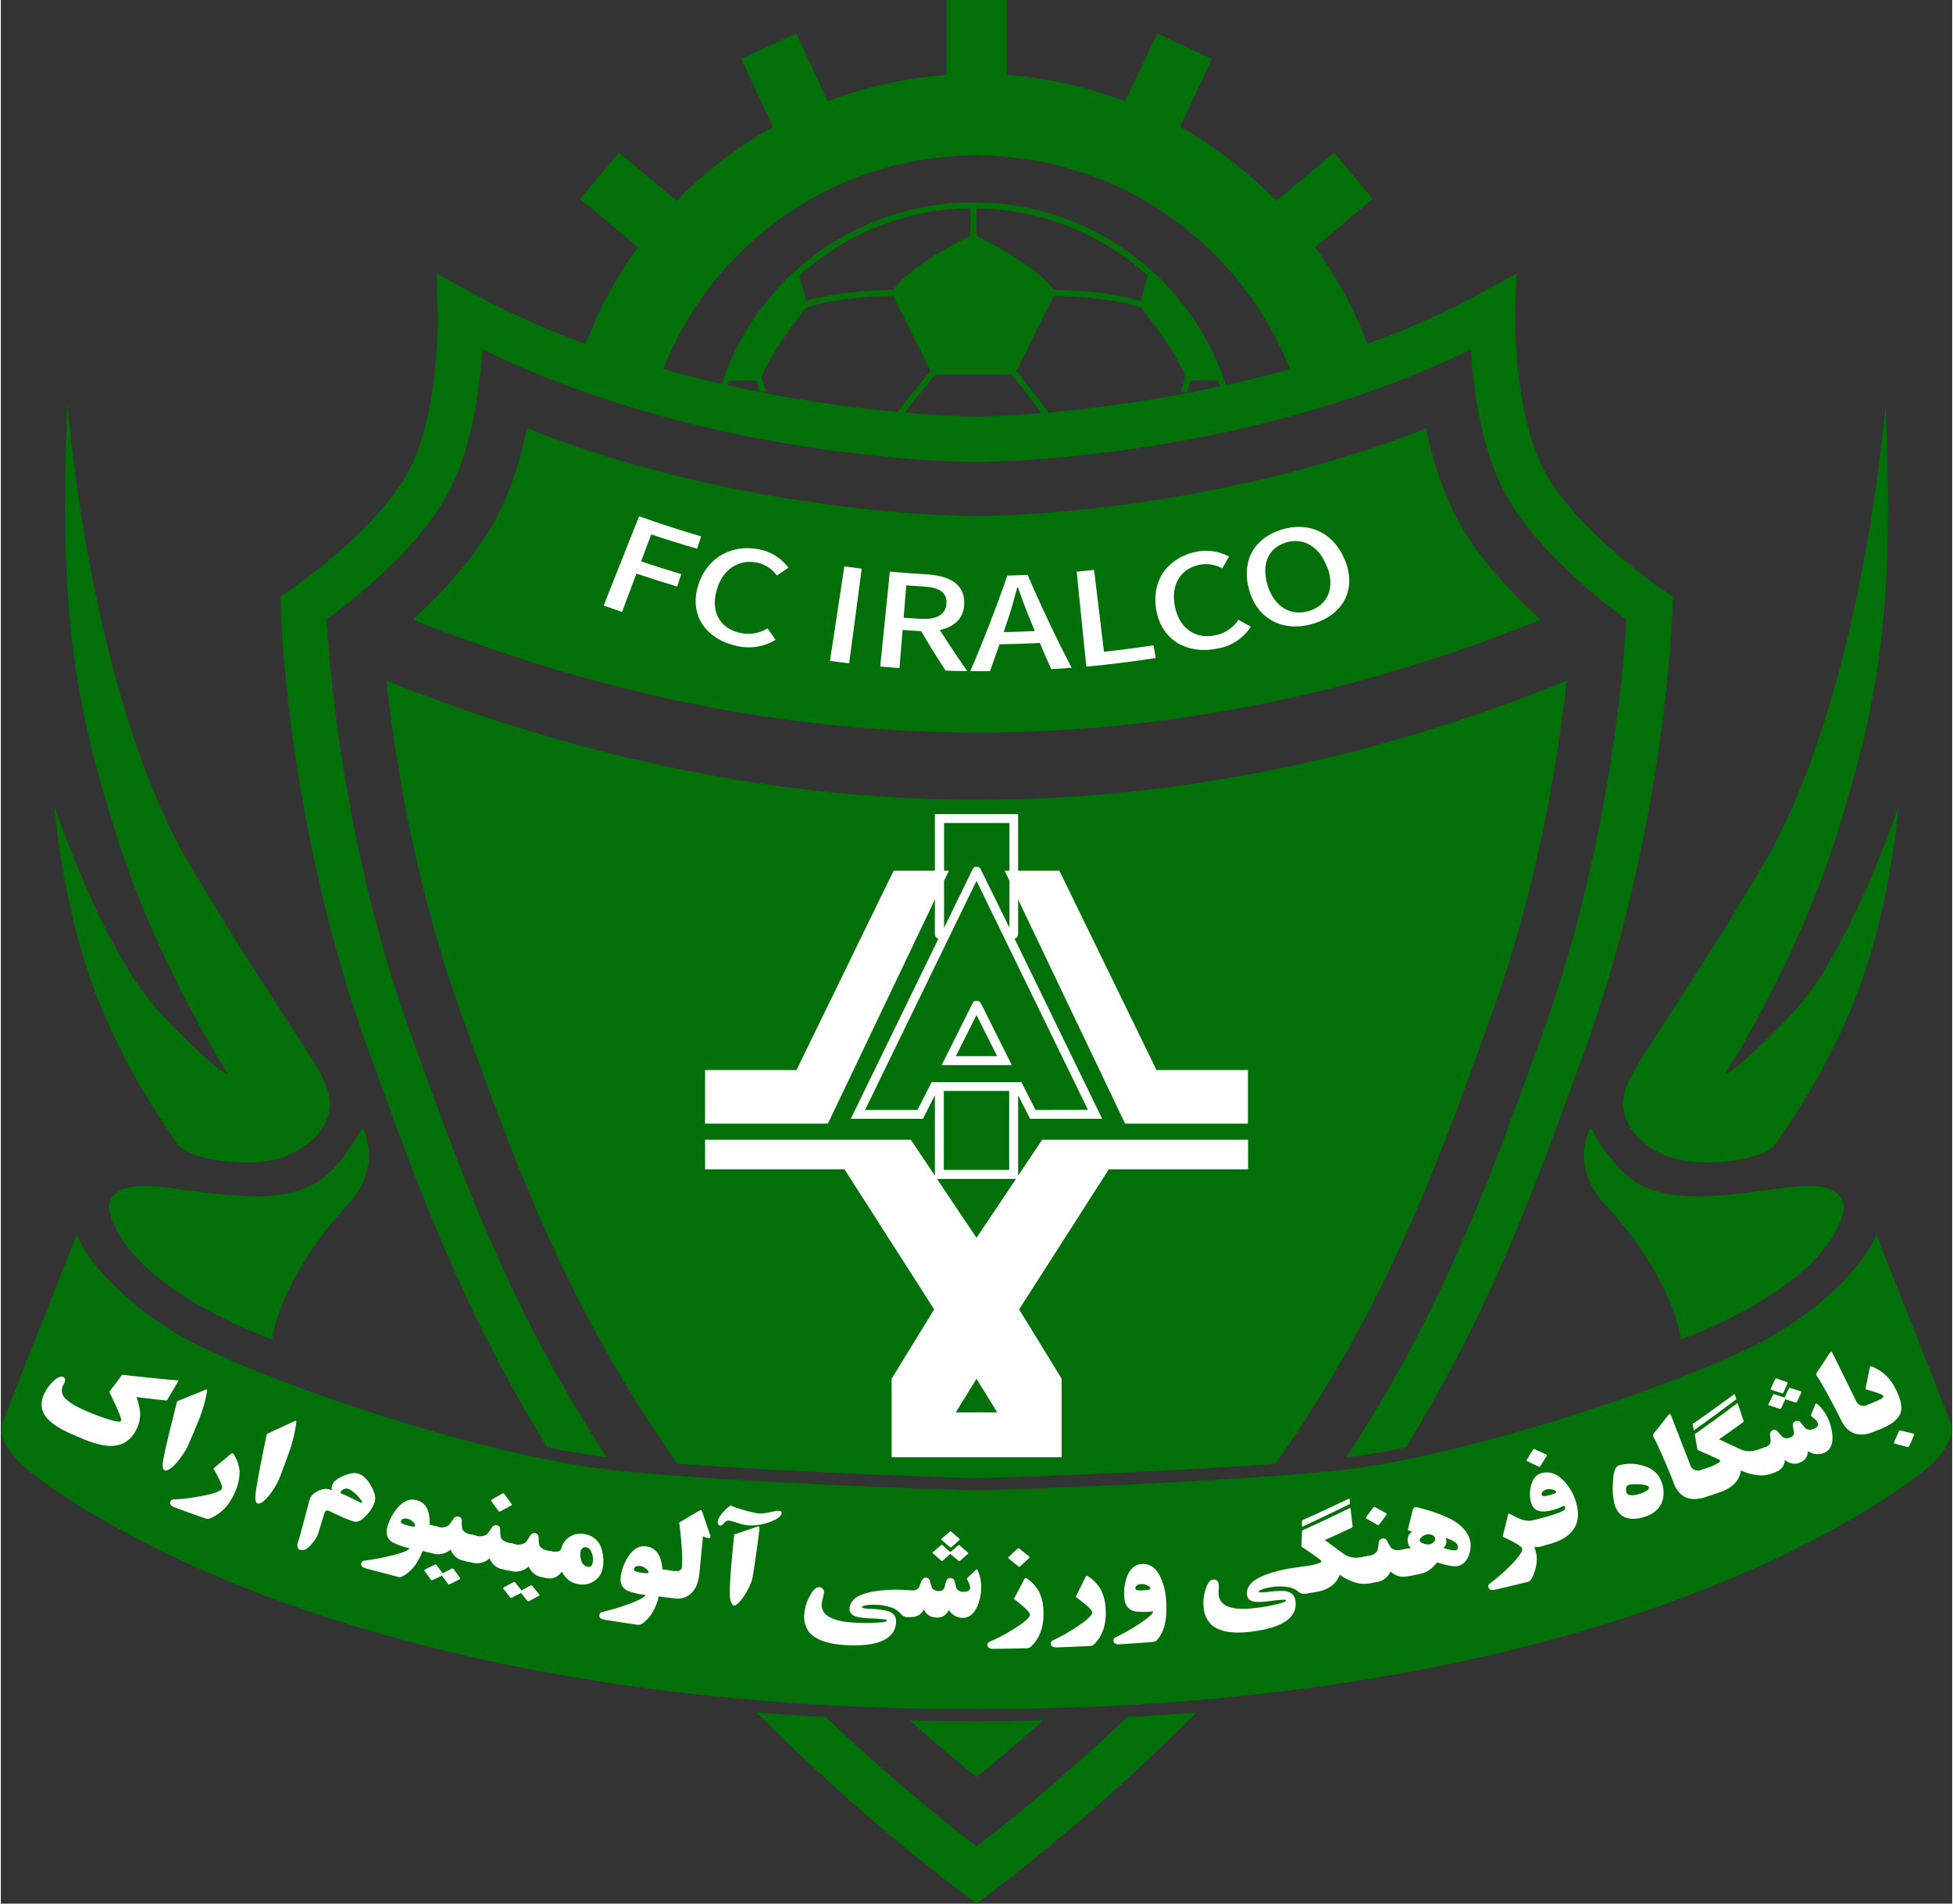 <svg xmlns="http://www.w3.org/2000/svg" viewBox="0.0 0.0 680.0 663.29" width="320.32" height="312.187"><rect x="0.0" y="0.0" width="680.0" height="663.29" fill="#333333" stroke="none"/><g><g><path d="M506.39,178.71a119.58,119.58,0,0,1-9.69-29.5C420.55,179.42,343.88,179.84,340,179.84h0c-3.85,0-80.52-.42-156.68-30.63a119.58,119.58,0,0,1-9.69,29.5c-7.08,14.14-19.19,27.23-30.12,37.15,131.1,52.48,263,52.51,393.12.07C525.66,206,513.49,192.89,506.39,178.71Z" style="fill:#027008"/><path d="M363.25,599.48q-11.52.27-23.25.27t-23.25-.27q11,9.81,23.25,19.73Q352.23,609.3,363.25,599.48Z" style="fill:#027008"/><path d="M161.15,355.26l2.86,7.89C179.83,406.69,197.89,456.4,235.8,510c38.91,2.89,84.9,4.47,99.67,4.93,3,.1,6.06.1,9.06,0,14.77-.46,60.76-2,99.67-4.93,37.91-53.63,56-103.34,71.79-146.88l2.86-7.89c16.68-45.71,23.81-90.77,26.8-118-68.06,27.52-136.91,41.44-205.12,41.44s-137.51-14-206.19-41.56C137.32,264.36,144.44,309.49,161.15,355.26Z" style="fill:#027008"/><path d="M128.53,367.16Q130,371,131.39,375c14,38.4,29.75,81.86,59,129.26,7.28,1.49,14.29,2.69,20.84,3.53-33.06-50.26-50-96.91-65-138.18-1-2.65-1.91-5.27-2.86-7.87-23.85-65.37-28.89-129.25-29.83-145.87,9.19-6.73,33.06-25.48,43.15-45.64,7.81-15.64,10.29-35.66,11.06-48.56A330.73,330.73,0,0,0,199,135q6.84,2.51,13.62,4.7c4.51,1.46,9,2.83,13.45,4.09,7.27,2.07,14.43,3.89,21.39,5.49.68.17,1.37.33,2.05.48,48.83,11,87.85,11.2,90.52,11.2h0c2.64,0,40.61-.2,88.48-10.75l2.05-.45c7.61-1.72,15.44-3.7,23.43-6,8.89-2.53,18-5.45,27.07-8.79a329.79,329.79,0,0,0,31.23-13.27c.76,12.9,3.24,32.92,11.05,48.56,10.09,20.16,34,38.91,43.15,45.64-.94,16.63-6,80.51-29.83,145.87-.95,2.6-1.89,5.22-2.86,7.87-15,41.27-31.94,87.92-65,138.18,6.55-.84,13.56-2,20.84-3.53,29.24-47.4,45-90.86,59-129.26q1.44-4,2.86-7.85c28.5-78.14,30.88-151.89,31-155l.11-4.32L579,205.41c-.31-.21-31-21.24-41.55-42.22s-9.7-53.77-9.69-54.08l.41-13.76-12.07,6.59a296.12,296.12,0,0,1-39.86,17.9A145.3,145.3,0,0,0,458,86.14h0L478.09,69.3,464.58,53.18,444.49,70a146.45,146.45,0,0,0-33.57-25.8h0L422,20.51l-19.07-8.89L391.87,35.31a144.74,144.74,0,0,0-41.35-9.16h0V0h-21V26.15a144.81,144.81,0,0,0-41.36,9.16h0l-11-23.69L258,20.51l11.06,23.72h0A146.62,146.62,0,0,0,235.51,70h0L215.42,53.18,201.9,69.3,222,86.14h0a144.9,144.9,0,0,0-18.2,33.7h0a297.44,297.44,0,0,1-39.86-17.91l-12.06-6.57.4,13.73c0,.32.83,33-9.69,54.09s-41.24,42-41.55,42.22l-3.57,2.43.11,4.32C97.65,215.27,100,289,128.53,367.16ZM397.15,104.9C385.62,101.34,370,101,366.84,101,360.67,92.33,343.5,83.89,340,82.23V72.6a90.11,90.11,0,0,1,59.7,23.49ZM265.09,131.48c2.59-7.79,14-22.29,15.58-24.34,11-3.59,26.92-4,30.28-4L324,129.23c-2.18,2.59-9.29,11.27-11.47,14.3-12.72-1.18-29-3.23-47.22-6.78l1.4-.49ZM337.9,82.23c-3.52,1.66-20.67,10.1-26.85,18.75-3.13,0-18.77.36-30.3,3.92l-2.56-8.82A90.12,90.12,0,0,1,337.9,72.6Zm-74.67,50.3,1.39,4.08c-3.74-.74-7.55-1.53-11.43-2.4h0c.19-.57.4-1.12.6-1.68ZM340,145.13c-.3,0-9.77,0-25-1.38,2.42-3.18,7.9-10,10.77-13.32h26.38c3,3.49,8.4,10.64,10.44,13.52C348.77,145.08,340.28,145.13,340,145.13Zm25-1.38c-1.56-2.38-8.88-11.78-11.12-14.52l13.07-26.14c3.36,0,19.27.46,30.29,4,1.62,2,13,16.55,15.58,24.34l-1.65,4.78,2,.7,1.53-4.43h9.43c.27.7.51,1.41.74,2.12A477.52,477.52,0,0,1,365,143.75ZM243.8,104.46a115.3,115.3,0,0,1,13.54-16.11,117.7,117.7,0,0,1,23.77-18.3,116.63,116.63,0,0,1,48.37-15.4c3.46-.32,7-.48,10.52-.48s7.06.16,10.52.48h0a115.65,115.65,0,0,1,29.31,6.49h0a116.21,116.21,0,0,1,19.06,8.91h0a117.34,117.34,0,0,1,23.77,18.3h0a115.3,115.3,0,0,1,13.54,16.11h0a116.16,116.16,0,0,1,13,24.13h0c-7.57,2.13-15,4-22.26,5.6a92.57,92.57,0,0,0-175.77-.44h0c-6.61-1.5-13.4-3.22-20.29-5.16h0A116.16,116.16,0,0,1,243.8,104.46Z" style="fill:#027008"/><path d="M340,643.39a684.93,684.93,0,0,1-52.48-45.07q-12.21-.66-24.13-1.67a680.39,680.39,0,0,0,71.81,63l4.8,3.67,4.8-3.67a680.39,680.39,0,0,0,71.81-63q-11.92,1-24.13,1.67A684.93,684.93,0,0,1,340,643.39Z" style="fill:#027008"/><path d="M680,497.09l-26.5-67.15c-1.27,5.56-13.38,22.72-37.62,36.36s-104.51,41.9-153.48,46.44c-41.59,3.86-100.82,5.9-117.72,6.43-3.12.1-6.22.1-9.34,0-16.9-.53-76.13-2.57-117.72-6.43-49-4.54-129.25-32.81-153.48-46.44s-36.35-30.8-37.62-36.36L0,497.09s-.66,7.32,10.1,15.65c35,27.1,137.4,82.8,329.89,82.8s294.94-55.7,329.89-82.8C680.65,504.41,680,497.09,680,497.09Z" style="fill:#027008"/><path d="M627.86,413.28c-16.28,1-41.74,8.08-57.36-.94-9.39-5.43-16.47-19.5-16.47-19.5s-8,13.25,5.68,27.64,24,33.65,25.74,46.19c0,0,50.37-17.41,56.8-45.06C642.25,421.61,644.15,412.34,627.86,413.28Z" style="fill:#027008"/><path d="M588.36,404.7c11.61,1.26,26.76-1.26,30-6.06s19.18-26.5,29.78-55.79S661.31,281,661.31,281s-17.16,51.24-37.11,72.19-23.47,21.21-23.47,21.21,24.48-37.62,38.87-83.05,20.45-77.25,17.17-150.71c0,0-7.58,102-43.42,162.07s-48,71.18-48,81.79S576.75,403.44,588.36,404.7Z" style="fill:#027008"/><path d="M109.5,412.34c-15.62,9-41.08,1.89-57.36.94s-14.39,8.33-14.39,8.33c6.43,27.65,56.8,45.06,56.8,45.06,1.69-12.54,12.11-31.8,25.74-46.19S126,392.84,126,392.84,118.89,406.91,109.5,412.34Z" style="fill:#027008"/><path d="M55.8,353.2C35.85,332.25,18.69,281,18.69,281s2.52,32.56,13.13,61.84,26.5,51,29.78,55.79S80,406,91.64,404.7s23-9.59,23-20.19-12.11-21.71-48-81.79S23.23,140.65,23.23,140.65C20,214.11,26,245.92,40.4,291.36s38.87,83.05,38.87,83.05S75.74,374.16,55.8,353.2Z" style="fill:#027008"/><path d="M354.5,325.54V313.42l37.28,78.09h42.81V372.84H402.73l-33.85-69.46H354.5V283.66h-29v19.72H311.12l-33.85,69.46H245.41v18.67h42.81l37.28-78.09v12.12a1.55,1.55,0,0,0,1.24,1.52l-30.55,62.77h25.14l4.17-8.2v28l-8.4-12.52H245.41v10.33H294l31.24,48.79-14.81,24.15v27.38h59.24V480.38l-14.81-24.15,31.24-48.79h48.54V397.11H362.9l-8.4,12.52v-28l4.17,8.2h25.14l-30.55-62.77A1.55,1.55,0,0,0,354.5,325.54ZM340,380.12h11.39v27.51H328.61V380.12Zm0,112h-7.22l7.22-11.7,7.22,11.7Zm0-60.83-13.76-20.51h27.52Zm20.58-44.54-4.94-9.7H324.36l-4.94,9.7H301.16L340,306.94l38.84,79.77Zm-19.18-84,0,0a.64.64,0,0,0-.08-.14l-.09-.12-.1-.11-.12-.11-.11-.08-.14-.09-.05,0s-.06,0-.08,0l-.15-.05-.15,0-.15,0h-.3l-.15,0-.14,0a.44.44,0,0,0-.16.06l-.08,0,0,0-.15.09-.11.08a1.14,1.14,0,0,0-.11.11.57.57,0,0,0-.11.11l-.08.12-.09.14,0,0-10,20.53V306.9l1.68-3.52h-1.68V286.77h22.78v16.61h-1.68l1.68,3.52v16.32Z" style="fill:#fff"/><path d="M340.73,348.81l0,0-.11,0-.14-.05-.15,0-.15,0h-.3l-.15,0-.15,0-.14.05-.11,0,0,0-.13.07-.13.1-.1.09-.11.12a1,1,0,0,0-.08.11l-.09.15,0,0-10.84,21.67h24.46l-10.84-21.67,0,0a1.19,1.19,0,0,0-.09-.15.44.44,0,0,0-.08-.11l-.1-.11L341,349l-.12-.08ZM340,368h-7.19L340,353.66,347.19,368Z" style="fill:#fff"/><path d="M222.43,179.88q10.71,3.84,21.61,7l-1.38,4.32q-8.06-2.31-16-5-1.77,4.71-3.55,9.41,7,2.37,14,4.44l-1.41,4.32q-7.14-2.12-14.21-4.5-2.5,6.67-5,13.36c-2.14-.72-4.28-1.47-6.42-2.23Q216.25,195.42,222.43,179.88Z" style="fill:#fff"/><path d="M243,204c3.26-10.38,12.47-14.54,21.77-12.47a16.23,16.23,0,0,1,9.66,6.27c-1.33.93-2.67,1.84-4,2.75a11.06,11.06,0,0,0-6.65-4.45c-6.38-1.42-12.14,2-14.3,9.45s1,13.36,8.07,14.95a12.87,12.87,0,0,0,9.64-1.57c.92,1.33,1.86,2.66,2.8,4A17.92,17.92,0,0,1,256.18,225C245.85,222.65,239.75,214.44,243,204Z" style="fill:#fff"/><path d="M293.94,197.36q3,.42,6.06.78-2.19,16.49-4.37,33c-2.23-.26-4.46-.55-6.69-.85Q291.45,213.8,293.94,197.36Z" style="fill:#fff"/><path d="M309.8,199.17q6.21.57,12.43.92c7.78.44,13.62,2.94,13.51,10.2-.1,7-6.43,10.13-14.75,9.66q-3.37-.18-6.74-.44-.56,6.65-1.1,13.29c-2.24-.17-4.48-.35-6.71-.56Zm10.73,16.45c5.67.32,8.85-1.55,9-5.49s-2.79-5.47-8.26-5.78c-1.91-.12-3.82-.24-5.73-.38l-.93,11.26C316.58,215.37,318.55,215.5,320.53,215.62Zm-.68,2.82q2.49-1.4,4.93-2.83,5.67,9.21,12,18.23-3.78,0-7.58-.18Q324.3,226.12,319.85,218.44Z" style="fill:#fff"/><path d="M350.74,200.56c2.36-.05,4.73-.13,7.09-.23q7,16.32,15.34,32.35-3.56.28-7.12.49-3.92-8.76-7.5-17.6c-1.48-3.52-2.82-7.21-4.11-10.88h-.24c-1,3.77-2,7.52-3.24,11.12q-3,9.06-6.26,18.05c-2.29,0-4.57,0-6.86,0Q344.94,217.33,350.74,200.56Zm-5.19,19.73q9.39-.09,18.76-.62l.27,4.21q-9.48.56-19,.63C345.58,223.1,345.57,221.69,345.55,220.29Z" style="fill:#fff"/><path d="M374.9,199.18q3-.28,6.08-.61,1.72,14.27,3.44,28.52,8.65-.93,17.27-2.26c.25,1.48.51,3,.76,4.45q-12,1.86-24.19,3Z" style="fill:#fff"/><path d="M402.63,212.5c-1.84-10.69,4.49-18.23,13.8-20.22A17.05,17.05,0,0,1,428,193.92q-1.17,2.09-2.37,4.14a11.63,11.63,0,0,0-8-1.25c-6.39,1.36-10,6.82-8.5,14.41s7,11.63,14.12,10.12a12.33,12.33,0,0,0,8-5.4q2.16,1.22,4.35,2.42a17.11,17.11,0,0,1-11.5,7.59C413.69,228.15,404.49,223.27,402.63,212.5Z" style="fill:#fff"/><path d="M435,205.53c-2.86-10.38,2-18.14,11.29-21s18.09.76,22.15,10.75-.56,18.82-11,22S437.89,215.88,435,205.53Zm27.15-8c-2.77-7.27-8.33-10.34-14.35-8.5s-8.61,7.41-6.38,14.84,8,11,14.5,9S465,204.74,462.19,197.49Z" style="fill:#fff"/><path d="M61.7,481.48l-3.53,6a2.29,2.29,0,0,1-.3.42.83.83,0,0,1-.54.06c-3.35-.37-6.72-.76-10.08-1.17a20.76,20.76,0,0,1,1.27,5.2,11.44,11.44,0,0,1-1.1,5.7c-1.84,4-4.78,6-8.83,6.12-2.66.06-6.2-.82-10.56-2.7l-1.64-.7-1-.42-.53-.23c-4.34-1.89-7.31-3.83-8.91-5.78-2.13-2.61-2.29-5.59-.54-8.92a14.29,14.29,0,0,1,3-3.89c1.4-1.3,2.51-1.76,3.32-1.4s.91,1.2.24,2.46a4,4,0,0,0-.4,3.77c.86,1.74,3.46,3.58,7.81,5.46,5.13,2.23,9,3.51,11.55,3.9q.7.12.93-.36a1,1,0,0,0,0-.73c-.35-1.43-1.74-4.53-4.07-9.3L42,479.39a.75.75,0,0,1,.72-.33q9.45,1.08,18.85,1.91a1.3,1.3,0,0,1,.3,0C61.89,481.08,61.84,481.24,61.7,481.48Z" style="fill:#fff"/><path d="M65.25,503.65a21.74,21.74,0,0,1-2.45,4.06,19.49,19.49,0,0,1-3.18,3.61c-1.12.89-2,1.23-2.52,1s-.82-1.11-.65-2.64c.25-2.17,1.89-9.32,5-21.43q4.68-1.87,9.29-3.8a2.22,2.22,0,0,1,1.07-.29c.12.05.14.26.07.66a50.56,50.56,0,0,1-2.74,9.58C68.73,495.5,67.44,498.58,65.25,503.65Z" style="fill:#fff"/><path d="M81.84,519.35c-1.92,4.83-4.92,8.09-9,9.72a2.21,2.21,0,0,1-1.6,0q-5.42-1.9-10.79-3.9c-1.27-.47-1.72-1.14-1.34-2a1.27,1.27,0,0,1,1.25-.74,61.43,61.43,0,0,0,9-1.06c4.76-.84,7.3-1.76,7.69-2.7.31-.78-.69-3.12-3-7q3.12-2.55,6.2-5.12a.51.51,0,0,1,.88.16,13.16,13.16,0,0,1,2.06,5.67A16.3,16.3,0,0,1,81.84,519.35Z" style="fill:#fff"/><path d="M97.2,514.83A22.22,22.22,0,0,1,94.94,519a18.82,18.82,0,0,1-3,3.74c-1.08.94-1.9,1.32-2.46,1.13s-.87-1.08-.78-2.62c.14-2.17,1.43-9.39,4-21.62q4.57-2.08,9.09-4.21c.56-.27.91-.38,1.06-.33s.15.25.1.64a50.55,50.55,0,0,1-2.28,9.7Q100.09,507.1,97.2,514.83Z" style="fill:#fff"/><path d="M130.28,523.39a12.76,12.76,0,0,1-2.74,4.43c-1.7,1.93-3.21,2.7-4.54,2.33a39,39,0,0,1-4.89-1.94l-3.73-1.74a1,1,0,0,0-1.16,0,1.92,1.92,0,0,0-.53,1c-.72,2.38-1.45,4.76-2.17,7.13a10.77,10.77,0,0,1-1.74,2.78,9.37,9.37,0,0,1-2.28,2.32,2.92,2.92,0,0,1-2.32.26,1.13,1.13,0,0,1-.76-.93,2.18,2.18,0,0,1,0-1.19q1.13-3.63,4.19-15.37a4.65,4.65,0,0,1,2.23-2.57,6.24,6.24,0,0,1,3.52-1.11,4.91,4.91,0,0,1,2,.53,3.09,3.09,0,0,1,.24-2.07c.37-1.08,1.64-2.06,3.78-3s3.82-1.17,5.05-.82c1.72.5,3.21,1.89,4.53,4.19S130.77,521.86,130.28,523.39Zm-4.73-.7a13.3,13.3,0,0,0-2.61-2.76,6.21,6.21,0,0,0-1.9-1.18,2.24,2.24,0,0,0-2.19.58c-.59.5-.62.87-.08,1.1q2.91,1.27,6.46,3.08c.35.19.57.18.63,0S125.81,523.07,125.55,522.69Z" style="fill:#fff"/><path d="M149.47,541,147,540.4q-2.53,6.55-7.12,8.9a2.18,2.18,0,0,1-1.57.12c-3.71-1-7.42-1.93-11.13-2.94q-2-.54-1.53-1.89a1.25,1.25,0,0,1,1.19-.84,76.2,76.2,0,0,0,8.42-1.53c4.48-1,6.86-2,7.16-2.78a23.55,23.55,0,0,1-6-2.08q-2.82-1.86-1.62-5.69a17.45,17.45,0,0,1,3.35-6.17q3.12-3.72,6.67-2.8c3.32.85,4.84,3.68,4.58,8.53l2.73.67Q150.77,536.46,149.47,541Zm-5.15-9.24c.12-.43-.12-.93-.73-1.5a3.79,3.79,0,0,0-1.62-1c-1.41-.37-2.26-.09-2.54.83-.15.5.65,1,2.39,1.44S144.24,532,144.32,531.78Z" style="fill:#fff"/><path d="M163.11,544.22l-1.82-.41a5.9,5.9,0,0,1-4.52-3.91,6.65,6.65,0,0,1-6.31,1.36l-2.3-.57c.87-3,1.73-6.07,2.6-9.1l1.46.35a4.28,4.28,0,0,0,3.81-.45,14.72,14.72,0,0,0,1.58-2.14,1.75,1.75,0,0,1,1.95-.92c.73.17,1.09.72,1.08,1.63a11.23,11.23,0,0,0,.12,2.54c.36,1,1.34,1.69,3,2.06l1.79.4ZM160,549.78c.18.2.13.37-.17.51L156.4,552a.44.44,0,0,1-.62-.14L153.71,549l-3.22,1.56a.44.44,0,0,1-.62-.14l-2.17-3c-.19-.24-.1-.45.25-.62l3.23-1.61a.51.51,0,0,1,.71.18c.68.94,1.37,1.87,2.06,2.81l3.11-1.59a.55.55,0,0,1,.75.16Z" style="fill:#fff"/><path d="M176.76,547.18l-1.83-.38a5.88,5.88,0,0,1-4.59-3.84,6.61,6.61,0,0,1-6.29,1.47l-2.31-.52q1.2-4.57,2.42-9.15l1.46.33a4.32,4.32,0,0,0,3.81-.52A14.58,14.58,0,0,0,171,532.4a1.74,1.74,0,0,1,1.93-.95c.74.16,1.11.69,1.11,1.61a11,11,0,0,0,.18,2.54c.37,1,1.37,1.66,3,2l1.8.38C178.23,541,177.5,544.11,176.76,547.18ZM178,524c.16.22.1.4-.18.56l-3.72,2.06a.48.48,0,0,1-.69-.16c-.82-1.12-1.63-2.24-2.44-3.37-.17-.25-.09-.47.27-.67l3.5-2a.52.52,0,0,1,.75.16Z" style="fill:#fff"/><path d="M190.46,549.89l-1.83-.35a5.88,5.88,0,0,1-4.67-3.75,6.62,6.62,0,0,1-6.26,1.58l-2.32-.48c.75-3.07,1.49-6.13,2.23-9.2l1.48.31a4.28,4.28,0,0,0,3.79-.59,14.18,14.18,0,0,0,1.49-2.2,1.74,1.74,0,0,1,1.91-1q1.11.22,1.14,1.59a11.47,11.47,0,0,0,.23,2.54c.4,1,1.4,1.64,3,1.95l1.81.34Q191.49,545.27,190.46,549.89Zm-2.84,5.66q.28.3-.15.51l-3.39,1.83a.46.46,0,0,1-.63-.12c-.73-.92-1.46-1.83-2.18-2.75l-3.16,1.68a.45.45,0,0,1-.63-.12l-2.29-2.94c-.19-.24-.11-.45.23-.63l3.16-1.72a.51.51,0,0,1,.72.15c.72.92,1.45,1.83,2.17,2.74l3-1.7a.55.55,0,0,1,.76.13Z" style="fill:#fff"/><path d="M209.69,546.63a6.39,6.39,0,0,1-2.89,4.24,7.28,7.28,0,0,1-5.54,1.11,7.47,7.47,0,0,1-5.69-4.36c-1.53,1.86-3.21,2.63-5,2.28l-1.52-.29c.69-3.08,1.37-6.15,2.05-9.23l.77.15c2,.37,3.12,0,3.43-1a7.14,7.14,0,0,1,2.18-3.5,6.85,6.85,0,0,1,6.05-1.46,7.08,7.08,0,0,1,5.84,5.22A13.71,13.71,0,0,1,209.69,546.63Zm-3.42-2.28a5.86,5.86,0,0,0-.26-3c-.42-1.33-1.06-2.06-1.94-2.22a1.7,1.7,0,0,0-2,1.31,6.39,6.39,0,0,0,.16,3.15,2.93,2.93,0,0,0,2.31,2.35C205.47,546.13,206,545.59,206.27,544.35Z" style="fill:#fff"/><path d="M231.9,556.58l-2.58-.35c-1.15,4.52-3.14,7.73-6,9.6a2.13,2.13,0,0,1-1.55.28c-3.81-.55-7.61-1.14-11.41-1.74-1.35-.22-1.93-.79-1.75-1.72a1.22,1.22,0,0,1,1.08-1,76.5,76.5,0,0,0,8.17-2.41c4.33-1.5,6.57-2.7,6.78-3.52a24.53,24.53,0,0,1-6.25-1.43q-3-1.56-2.29-5.49a17.21,17.21,0,0,1,2.58-6.49c1.77-2.68,3.86-3.84,6.29-3.49q5.1.75,5.57,8l2.8.39C232.87,550.36,232.39,553.47,231.9,556.58Zm-6.25-8.64c.08-.44-.22-.91-.9-1.42a3.93,3.93,0,0,0-1.73-.82c-1.45-.21-2.25.15-2.42,1.09-.09.52.76.92,2.54,1.18S225.61,548.2,225.65,547.94Z" style="fill:#fff"/><path d="M247.1,534.63a2.08,2.08,0,0,1,.16.92c0,.3-.29.42-.74.37a8.46,8.46,0,0,1-1.84-.58l-1.23,12.77c-.33,3.51-1.46,6-3.4,7.51a7,7,0,0,1-5.34,1.33l-4.18-.56q.74-4.67,1.48-9.33l1.37.19a10.75,10.75,0,0,0,2.55.13,1.44,1.44,0,0,0,1.37-1.27,37.41,37.41,0,0,0,0-6.45q-.3-5.08-.93-9.15,3.25-1.9,6.47-3.82a2.62,2.62,0,0,1,1.13-.49c.18,0,.39.37.62,1C245.39,529.7,246.24,532.17,247.1,534.63Z" style="fill:#fff"/><path d="M272.08,527.24c-.11,1.07-1.47,2.1-4.09,3.07a18,18,0,0,1-8.15,1.11,17,17,0,0,1-3.2-.81,17.67,17.67,0,0,0-3.15-.81c-.42,0-.9.24-1.45.87s-1,.92-1.32.89c-.72-.09-1-.64-.88-1.66a7.73,7.73,0,0,1,2-3.14c1.32-1.55,2.39-2.28,3.22-2.19-.46-.05-.69-.05-.7,0s1.05.54,3.22,1.17a40.18,40.18,0,0,0,6.35,1.57,14.56,14.56,0,0,0,4.13-.41,16.59,16.59,0,0,1,3.26-.5C271.87,526.45,272.13,526.73,272.08,527.24Zm-7.73,5.59c-.24,2.13-.63,5.12-1.17,8.95-.68,4.78-1.15,7.64-1.38,8.58a17.34,17.34,0,0,1-1.7,3.9,21.59,21.59,0,0,1-2.42,3.61c-1,1.1-1.7,1.62-2.21,1.57s-1-.84-1.3-2.34q-.6-3.26,1.4-22.43c2.55-.86,5.09-1.72,7.62-2.6a2.65,2.65,0,0,1,.89-.19C264.32,531.91,264.41,532.22,264.35,532.83Z" style="fill:#fff"/><path d="M316.88,563.42l-1.51,0a2.74,2.74,0,0,1-1.71-1.06,8.44,8.44,0,0,0-2.54-1.94,16.76,16.76,0,0,0-6.3-1.24,13.38,13.38,0,0,0-3.84.28c-.6.15-.91.32-.92.5,0,.33.88.54,2.7.62a30.53,30.53,0,0,1,6.05.67q3.29.94,3.17,3.81c-.21,5.93-6.05,8.77-17.49,8.16-6.51-.36-10.85-2-13-4.75a9.2,9.2,0,0,1-1.46-6.5,15.18,15.18,0,0,1,1.85-5.83q1.69-3.18,3.19-3.09a1.64,1.64,0,0,1,1.75,2,10.5,10.5,0,0,1-.37,1.87,12.06,12.06,0,0,0-.38,1.88c-.3,3.91,3.53,6.17,11.52,6.58a55.07,55.07,0,0,0,9.84-.18c.85-.12,1.28-.3,1.29-.53s-.41-.38-1.24-.47c-1.46-.15-3-.26-4.54-.33a21,21,0,0,1-5-.63c-1.54-.53-2.27-1.47-2.18-2.82.18-2.84,2.66-4.72,7.42-5.71a47.09,47.09,0,0,1,10.95-.76c1,0,2,.21,3,.24C317.07,557.27,317,560.27,316.88,563.42Z" style="fill:#fff"/><path d="M341.64,552.72a17.18,17.18,0,0,1-1.25,6.74c-1.18,2.84-2.93,4.26-5.23,4.25a5.67,5.67,0,0,1-4.8-2.74,4.3,4.3,0,0,1-4,2.65c-2.35,0-3.91-1-4.67-2.89a4.66,4.66,0,0,1-4.39,2.7l-1.89,0c.1-3.1.21-6.2.31-9.3l1.82,0A2.5,2.5,0,0,0,320,553c.26-.68.5-1.35.75-2,.43-.88,1-1.3,1.58-1.29a1.45,1.45,0,0,1,1.45,1.2c.21.74.43,1.48.64,2.22a2.65,2.65,0,0,0,2.52,1.21,1.81,1.81,0,0,0,1.88-1.16c.1-.4.3-1.12.58-2.17a1.49,1.49,0,0,1,1.59-1.17,1.41,1.41,0,0,1,1.41,1.25l.6,2.29a2.6,2.6,0,0,0,2.51,1.25c1.49,0,2.23-.46,2.23-1.39a4.06,4.06,0,0,0-.4-1.7c-.15-.32-.39-.82-.74-1.5l3.07-2.95c.33-.32.57-.29.73.06A13.59,13.59,0,0,1,341.64,552.72Zm-16.82-11.47q-.27-.18,0-.45l2.81-2.38a.37.37,0,0,1,.56,0l2.69,2.38,2.74-2.32a.38.38,0,0,1,.54,0c.92.81,1.84,1.62,2.77,2.42.22.18.21.37,0,.58l-2.62,2.32a.44.44,0,0,1-.65,0l-2.76-2.36,0,0-2.57,2.28a.5.5,0,0,1-.7,0Zm3.05-4.66c-.18-.15-.18-.31,0-.48l2.81-2.42a.37.37,0,0,1,.55,0l2.77,2.45c.19.17.16.37-.1.6-.84.77-1.69,1.53-2.54,2.29a.48.48,0,0,1-.71,0Z" style="fill:#fff"/><path d="M363.33,561.59c.19,5.16-1.25,9.24-4.39,12.2a2.18,2.18,0,0,1-1.49.53c-3.85.09-7.71.16-11.57.19-1.36,0-2.05-.46-2.05-1.4a1.18,1.18,0,0,1,.85-1.13,58.64,58.64,0,0,0,7.93-4.17c4.05-2.45,6-4.21,6-5.21,0-.84-1.9-2.65-5.57-5.5,1.23-2.3,2.45-4.62,3.66-6.93.21-.39.5-.45.88-.17a14.16,14.16,0,0,1,4.2,4.55A16.49,16.49,0,0,1,363.33,561.59Zm-5-19.27c.22.17.22.36,0,.57l-3.1,2.88a.45.45,0,0,1-.66,0l-3.32-2.7c-.25-.2-.22-.45.09-.73l2.88-2.69a.53.53,0,0,1,.79,0Z" style="fill:#fff"/><path d="M385,560.63c.35,5.15-1,9.27-4,12.31a2.23,2.23,0,0,1-1.47.58q-5.77.29-11.56.49c-1.36,0-2.06-.4-2.1-1.34a1.18,1.18,0,0,1,.82-1.15,59.06,59.06,0,0,0,7.79-4.38c4-2.56,5.9-4.37,5.84-5.38-.06-.83-2-2.6-5.75-5.34q1.74-3.51,3.44-7c.2-.39.49-.46.87-.19a14.37,14.37,0,0,1,4.35,4.43A16.62,16.62,0,0,1,385,560.63Z" style="fill:#fff"/><path d="M406,556.73q1,10.31-3.15,14.78a2.17,2.17,0,0,1-1.43.61q-5.76.45-11.54.81c-1.36.09-2.07-.34-2.14-1.28a1.17,1.17,0,0,1,.8-1.18,69.54,69.54,0,0,0,7.32-4.13c3.82-2.41,5.69-4.06,5.69-4.9a25.11,25.11,0,0,1-6.46,0c-2.21-.57-3.41-2.19-3.61-4.84a16.82,16.82,0,0,1,.85-6.87c1-3,2.77-4.58,5.23-4.77,2.74-.21,4.86,1.2,6.4,4.25A21,21,0,0,1,406,556.73Zm-5.38-3.21q-.06-.66-1.23-1.17a4.15,4.15,0,0,0-1.91-.4q-2.22.16-2.1,1.59c0,.53,1,.73,2.77.59S400.64,553.8,400.61,553.52Z" style="fill:#fff"/><path d="M455.6,555.14l-1.49.22a2.84,2.84,0,0,1-1.9-.74,8.6,8.6,0,0,0-2.89-1.47,16.78,16.78,0,0,0-6.44-.14,13.21,13.21,0,0,0-3.71.94c-.56.26-.83.47-.81.65s1,.38,2.78.15a29.91,29.91,0,0,1,6.08-.39c2.28.24,3.57,1.3,3.89,3.19,1,5.86-4.17,9.66-15.54,11-6.47.78-11.06-.06-13.69-2.42a9.36,9.36,0,0,1-2.75-6.14,15,15,0,0,1,.64-6q1-3.42,2.52-3.59A1.7,1.7,0,0,1,424.4,552a11.49,11.49,0,0,1,0,1.9,11.47,11.47,0,0,0,0,1.9c.49,3.9,4.71,5.46,12.64,4.48a53.54,53.54,0,0,0,9.63-1.87c.82-.27,1.2-.52,1.16-.75s-.47-.3-1.31-.24c-1.46.1-3,.25-4.53.46a20.34,20.34,0,0,1-5,.23c-1.63-.24-2.53-1-2.72-2.39-.39-2.82,1.67-5.09,6.14-6.89A46.69,46.69,0,0,1,451,546.24c1-.15,2.08-.28,3.07-.43C454.63,548.92,455.06,552,455.6,555.14Z" style="fill:#fff"/><path d="M478.32,551.44l-1.86.33a10.49,10.49,0,0,1-5.29-.66,17,17,0,0,1-4.6-2.44c-1.17,3.37-4.13,5.44-8.84,6.15l-3.57.53L452.57,546l2.51-.36a18.11,18.11,0,0,0,4.54-1.1c.38-.18.56-.37.53-.56s-.2-.36-.5-.58c-1.6-1.2-3.75-2.7-6.41-4.51l.18-5.31a.49.49,0,0,1,.16-.34q8.26-3.76,16.37-7.71a.83.83,0,0,1,.31-.11,1.54,1.54,0,0,1,.12.46c.21,1.88.43,3.77.65,5.65a1,1,0,0,1,0,.51.77.77,0,0,1-.41.34q-4.59,2.15-9.25,4.23,3.5,2.58,7,5.12a8.11,8.11,0,0,0,5.52.86l2.47-.44ZM470,522.09l.15,1.94q-8.29,4.08-16.76,8l.06-2.28Q461.79,526,470,522.09Z" style="fill:#fff"/><path d="M492,548.89l-1.83.35a6.32,6.32,0,0,1-5.9-1.72,6.18,6.18,0,0,1-5.05,3.76l-2.34.41L475,542.43l1.48-.26c1.68-.3,2.75-.95,3.23-1.94a14.06,14.06,0,0,0,.42-2.57,1.62,1.62,0,0,1,1.33-1.6,1.52,1.52,0,0,1,1.73,1,11.66,11.66,0,0,0,1.3,2.24c.78.76,2,1,3.62.67l1.8-.35Zm-9.25-21.61c.24.14.27.33.08.57-.82,1.11-1.64,2.21-2.47,3.31a.48.48,0,0,1-.7.12c-1.24-.7-2.48-1.42-3.72-2.13-.27-.16-.29-.4-.05-.71l2.33-3.13a.52.52,0,0,1,.75-.14Z" style="fill:#fff"/><path d="M512,536.73a8.71,8.71,0,0,1-.35,4.84q-1.12,3.48-3.89,4.08c-1.33.29-3.75-.12-7.23-1.26-1.8,2.24-3.68,3.54-5.59,3.93l-4.28.84c-.7-3.08-1.39-6.15-2.09-9.23.92-.17,1.83-.37,2.75-.56a3.26,3.26,0,0,1-.93-1.7,3.48,3.48,0,0,1,1.43-4l-1.55-.5q.86-3.39,1.68-6.77c.18-.75.46-1.16.86-1.24a4.54,4.54,0,0,1,1.5.24,52.48,52.48,0,0,1,10.79,3.81C508.85,531.17,511.17,533.68,512,536.73Zm-12.19-.79a1.65,1.65,0,0,0-1.11-1.09,3,3,0,0,0-1.75-.23,4.35,4.35,0,0,0-1.71.82q-.94.75-.78,1.44c.08.38.58.7,1.47,1a4.17,4.17,0,0,0,2,.22,2.81,2.81,0,0,0,1.41-.83A1.36,1.36,0,0,0,499.78,535.94Zm7.88,2.58c-.23-.9-1.64-1.79-4.2-2.67,0,.12.07.25.1.4a2.74,2.74,0,0,1-.88,3.09,12.65,12.65,0,0,0,2.1.61,6.19,6.19,0,0,0,2.16.22Q508,539.93,507.66,538.52Z" style="fill:#fff"/><path d="M537.57,538.56l-1.29.34a3.43,3.43,0,0,1-1.88,0c.18.59.35,1.17.52,1.76a10.79,10.79,0,0,1,0,5.29,13.23,13.23,0,0,1-1.66,4.43,2,2,0,0,1-1.32.84q-5.58,1.38-11.2,2.68c-1.33.3-2.11,0-2.36-.92a1.12,1.12,0,0,1,.55-1.27,58,58,0,0,0,6.67-5.77c3.32-3.25,4.81-5.39,4.53-6.36-.23-.81-2.51-2.17-6.79-4.14.62-2.51,1.24-5,1.84-7.53.11-.45.38-.57.81-.35a34.11,34.11,0,0,0,3.78,1.81,7.14,7.14,0,0,0,4.22.35l.88-.2C535.79,532.51,536.66,535.53,537.57,538.56Z" style="fill:#fff"/><path d="M548.75,522.87c2.53,7.77-.64,12.94-9.59,15.28l-3,.78-2.7-9.09,2.91-.75c5.09-1.33,7.93-2.38,8.52-3.08a.88.88,0,0,0,.25-.85c-.11-.36-.38-.48-.81-.37a1.18,1.18,0,0,0-.39.19,12.66,12.66,0,0,1-3.51,1.27c-3.94,1-6.33.17-7.15-2.59a11.21,11.21,0,0,1-.07-5.9c.6-2.48,1.82-4,3.7-4.47,2.77-.74,5.35.17,7.79,2.73A17.64,17.64,0,0,1,548.75,522.87Zm-10.23-16.09q.39.18.15.57c-.71,1.17-1.44,2.33-2.17,3.5a.46.46,0,0,1-.65.17L532,509.18c-.3-.15-.35-.39-.14-.72.68-1.09,1.35-2.18,2-3.27a.56.56,0,0,1,.78-.21C535.92,505.59,537.22,506.19,538.52,506.78Zm3.5,13.09q-.19-.63-1.44-.9a4,4,0,0,0-1.91,0,2.9,2.9,0,0,0-1.28.7,1.15,1.15,0,0,0-.4,1.22q.22.74,2.76.06C541.34,520.48,542.1,520.13,542,519.87Z" style="fill:#fff"/><path d="M578.62,516.14a10,10,0,0,1,.24,7.3c-1,2.42-3,4.12-6,5.07-5.45,1.68-8.93.31-10.41-4a22.76,22.76,0,0,1-.69-7.4c.09-4,.8-6.13,2.16-6.55a14.49,14.49,0,0,1,7.82,0C575.24,511.4,577.55,513.26,578.62,516.14Zm-4.36,2c-.19-.52-1.25-.83-3.19-.94a11.86,11.86,0,0,0-3.83.2,1.3,1.3,0,0,0-.85,1.15,2.94,2.94,0,0,0,.11,1.48c.4,1.13,2,1.28,4.72.42Q574.71,519.35,574.26,518.12Z" style="fill:#fff"/><path d="M596.9,520.66l-2.46.84c-5.72,2-9.56.32-11.49-4.79q-1.23-3.27-3.51-8.5c-1.6-3.69-2.73-6.1-3.39-7.25a1.3,1.3,0,0,1-.13-1.41c1.64-2,3.26-4.08,4.87-6.13a2.32,2.32,0,0,1,.74-.71c.19-.06.34.06.46.37q3.33,8.6,6.67,17.18a2.84,2.84,0,0,0,4,1.86l.72-.25Q595.14,516.26,596.9,520.66Z" style="fill:#fff"/><path d="M618.46,512.9l-1.76.66a10.49,10.49,0,0,1-5.32.32,17.41,17.41,0,0,1-5-1.54c-.45,3.51-2.92,6.08-7.4,7.65-1.13.39-2.39.78-3.52,1.17-1.17-2.94-2.2-5.89-3.37-8.84l2.39-.82a17.56,17.56,0,0,0,4.22-1.9c.35-.25.48-.47.4-.65s-.26-.32-.6-.48c-1.82-.88-4.24-2-7.23-3.24-.31-1.74-.61-3.49-.92-5.24a.45.45,0,0,1,.08-.36q7.33-5.2,14.48-10.56a1,1,0,0,1,.28-.17,1.25,1.25,0,0,1,.21.44c.6,1.8,1.2,3.61,1.81,5.41a1,1,0,0,1,.1.5c0,.12-.12.26-.33.41-2.71,2-5.45,3.92-8.2,5.85,2.64,1.25,5.3,2.49,8,3.72a8.25,8.25,0,0,0,5.6-.17c.78-.3,1.68-.5,2.45-.79C616,507.17,617.19,510,618.46,512.9Zm-14.24-27.24.54,1.88q-7.29,5.52-14.8,10.88l-.42-2.24Q597,491,604.22,485.66Z" style="fill:#fff"/><path d="M636.52,493.8a17.27,17.27,0,0,1,1.75,6.62c.14,3-.85,5-3,5.86a6,6,0,0,1-5.58-.69,4,4,0,0,1-2.49,3.91,4.83,4.83,0,0,1-5.52-.88,4.33,4.33,0,0,1-2.85,4.12l-1.76.67q-1.87-4.3-3.73-8.62l1.69-.63a2.32,2.32,0,0,0,1.69-1.92c0-.72-.12-1.43-.19-2.14q0-1.44.9-1.77a1.53,1.53,0,0,1,1.84.55l1.55,1.78a2.75,2.75,0,0,0,2.83.16,1.71,1.71,0,0,0,1.23-1.76c-.08-.41-.22-1.14-.41-2.21a1.39,1.39,0,0,1,1-1.66,1.51,1.51,0,0,1,1.84.6c.51.63,1,1.25,1.54,1.87a2.71,2.71,0,0,0,2.83.2c1.37-.56,1.84-1.26,1.45-2.11a4.17,4.17,0,0,0-1.1-1.41c-.27-.23-.71-.6-1.32-1.09.52-1.28,1-2.56,1.55-3.85.16-.41.4-.48.7-.22A14.35,14.35,0,0,1,636.52,493.8Zm-20.35-4.13c-.22-.05-.28-.19-.17-.43l1.56-3.23a.38.38,0,0,1,.52-.21l3.48,1.16c.51-1,1-2.1,1.52-3.15a.37.37,0,0,1,.5-.2l3.58,1.16c.27.08.35.26.21.54-.46,1-.93,2.07-1.41,3.1a.42.42,0,0,1-.6.25c-1.18-.36-2.35-.74-3.53-1.11v0l-1.38,3.05a.48.48,0,0,1-.64.26Zm.81-5.41a.28.28,0,0,1-.2-.44c.52-1.09,1-2.18,1.54-3.27a.38.38,0,0,1,.52-.21c1.19.41,2.39.81,3.58,1.2.25.09.3.28.17.59-.45,1-.9,2-1.36,3.05a.46.46,0,0,1-.65.27Z" style="fill:#fff"/><path d="M655.54,497.67l-2.38,1c-5.52,2.4-9.49,1.09-11.87-3.84q-1.53-3.15-4.26-8.19c-1.93-3.53-3.27-5.85-4-6.94a1.31,1.31,0,0,1-.25-1.39c1.46-2.16,2.89-4.33,4.31-6.5a2.16,2.16,0,0,1,.67-.77c.18-.08.35,0,.5.33q4.07,8.29,8.17,16.57a2.86,2.86,0,0,0,4.17,1.52l.69-.3Z" style="fill:#fff"/><path d="M660.09,483.59c1.8,3.46,2.51,6.15,2.1,8.09-.48,2.26-2.53,4.22-6.17,5.82l-1.72.76q-2.14-4.26-4.27-8.52l4.9-2.17c.85-.38,1.17-.78,1-1.19a1.42,1.42,0,0,0-.74-.56,32.35,32.35,0,0,0-5-1.6c-.31-.08-.42-.3-.34-.67q.72-3.42,1.41-6.84c.07-.37.16-.58.26-.62s.37,0,.72.13A15.28,15.28,0,0,1,660.09,483.59Zm6.34,15.94c.32,0,.42.21.28.51-.56,1.29-1.12,2.57-1.69,3.85a.49.49,0,0,1-.64.29l-4.29-1.12c-.35-.09-.45-.32-.29-.7l1.59-3.6a.55.55,0,0,1,.73-.32Z" style="fill:#fff"/></g></g></svg>